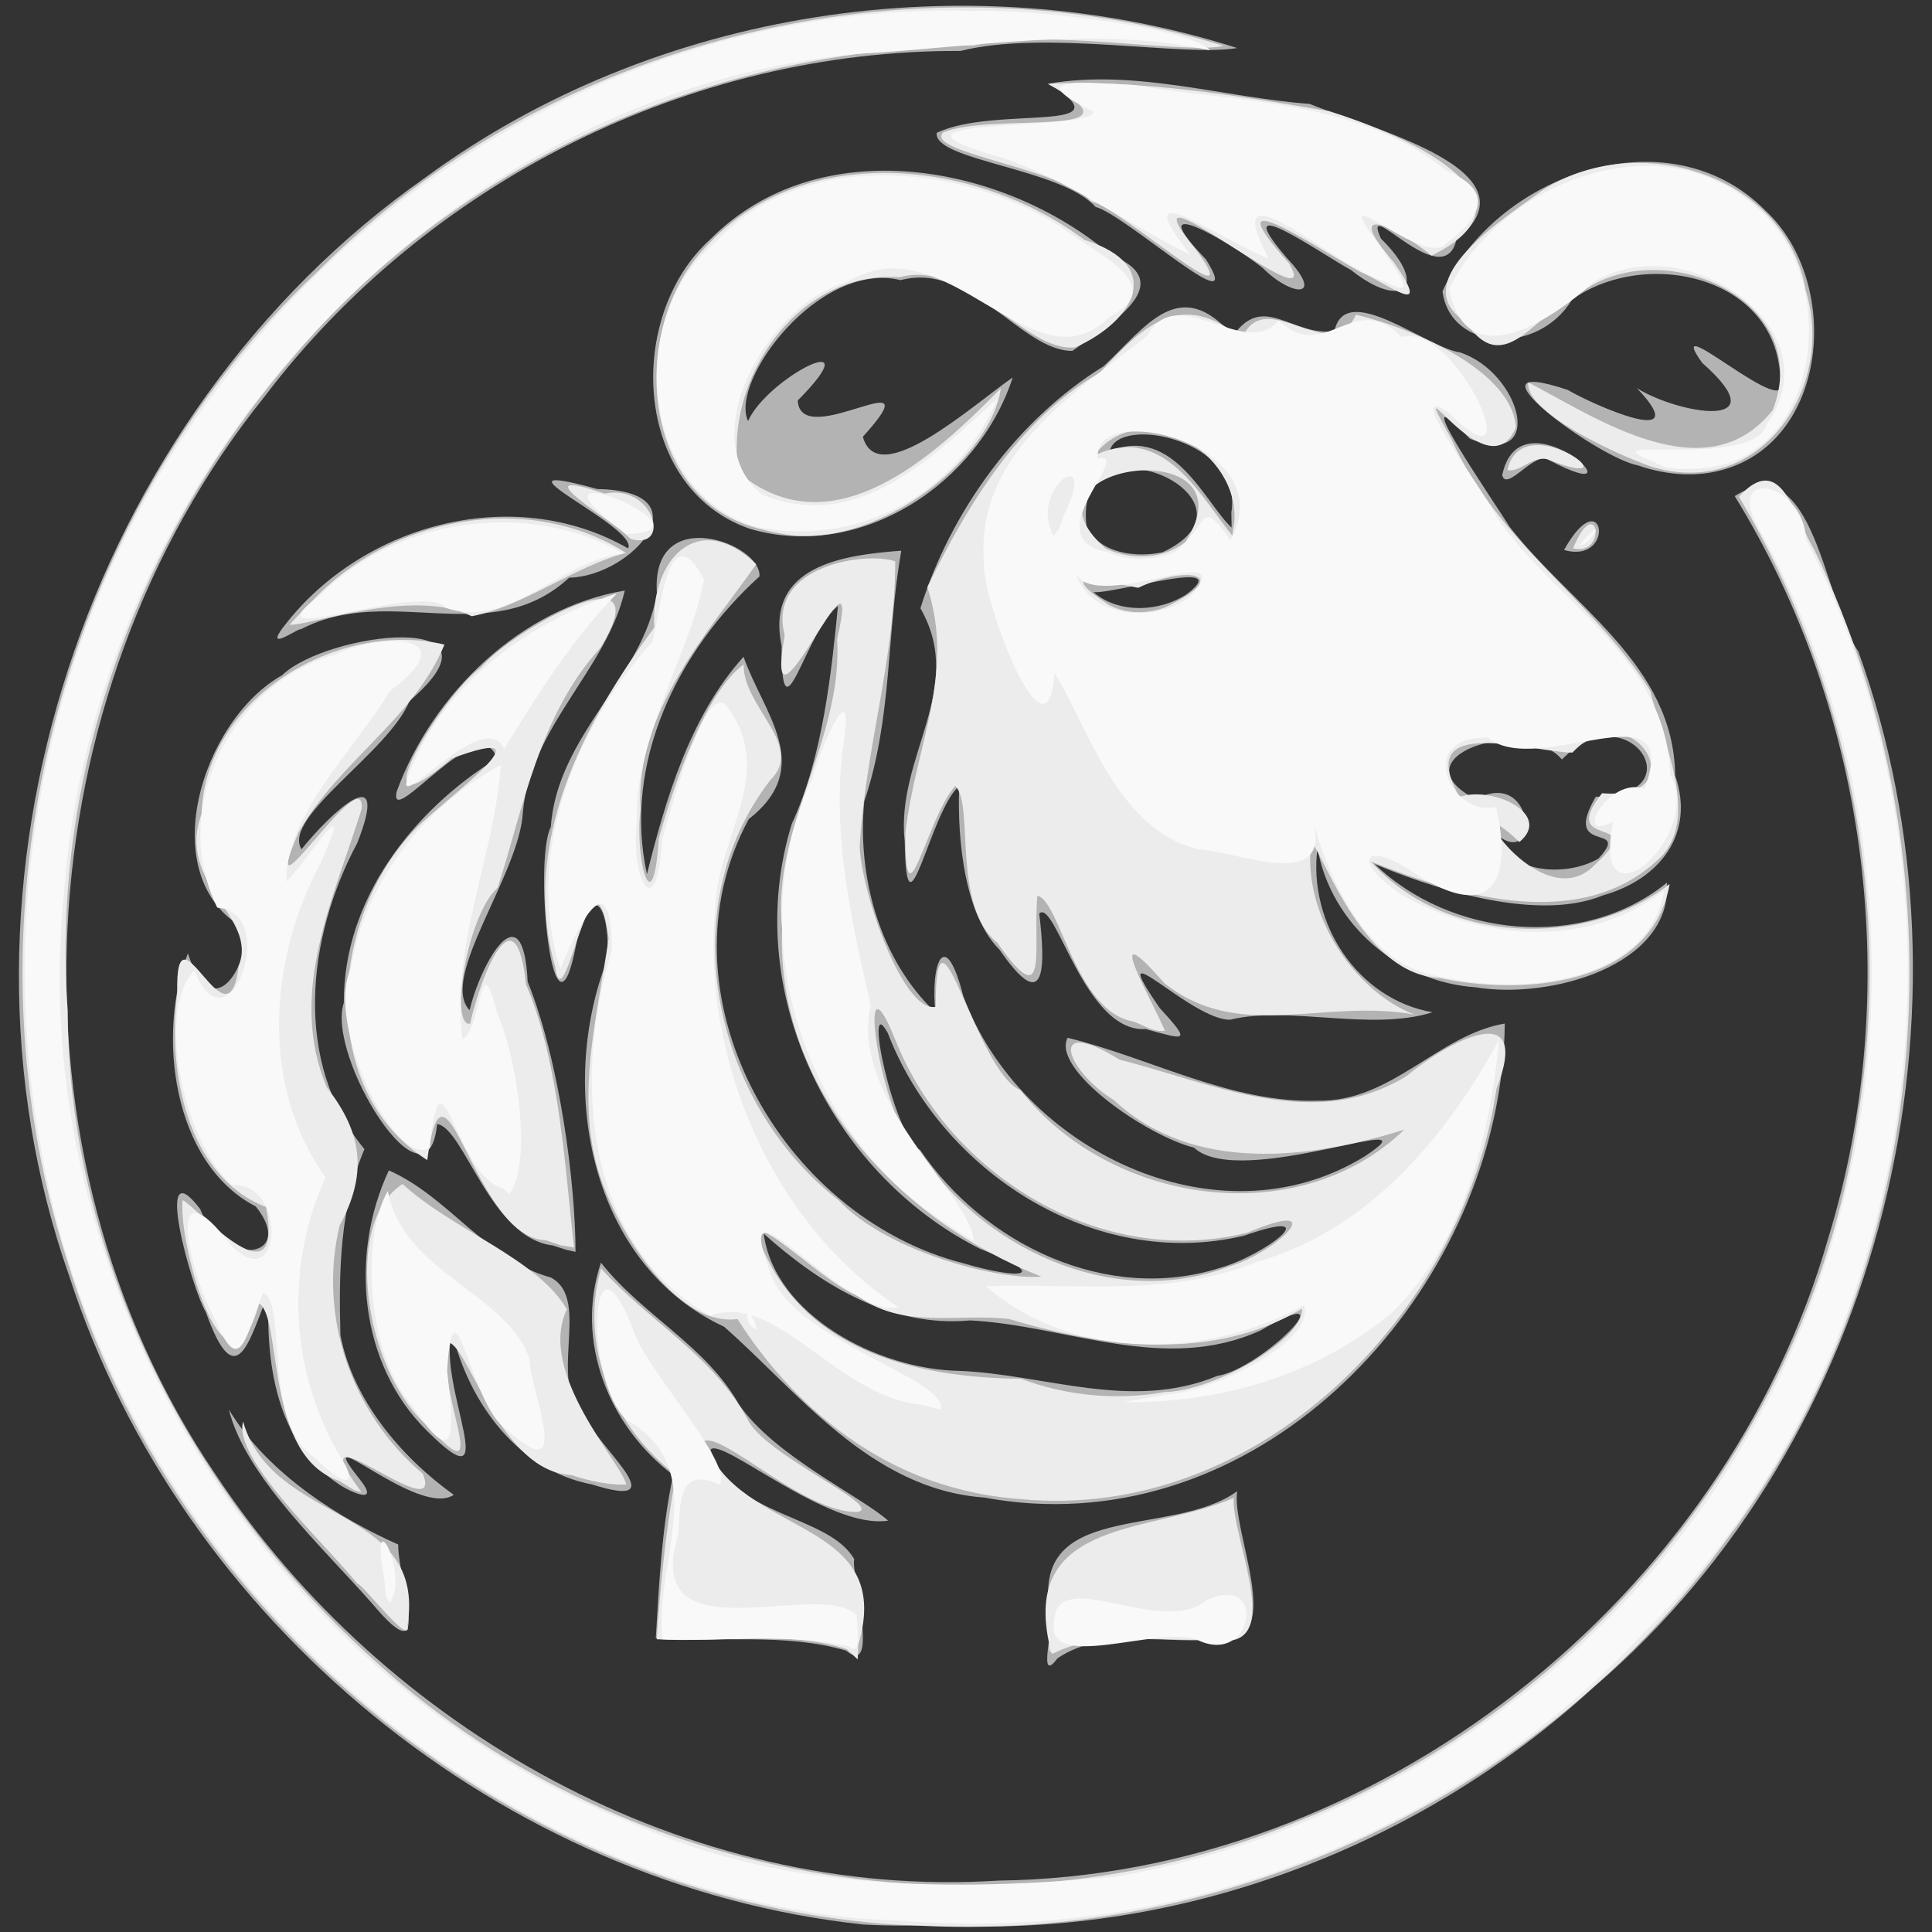 <?xml version="1.0" encoding="UTF-8" standalone="no"?>
<!-- Created with Inkscape (http://www.inkscape.org/) -->

<svg
   width="375"
   height="375"
   viewBox="0 0 99.219 99.219"
   version="1.1"
   id="svg5"
   xml:space="preserve"
   inkscape:export-filename="bitmap.png"
   inkscape:export-xdpi="96"
   inkscape:export-ydpi="96"
   inkscape:version="1.2.2 (732a01da63, 2022-12-09)"
   sodipodi:docname="drawing.svg"
   xmlns:inkscape="http://www.inkscape.org/namespaces/inkscape"
   xmlns:sodipodi="http://sodipodi.sourceforge.net/DTD/sodipodi-0.dtd"
   xmlns="http://www.w3.org/2000/svg"
   xmlns:svg="http://www.w3.org/2000/svg"><rect x="0" y="0" width="99.219" height="99.219" fill="#333333" stroke="none"/><sodipodi:namedview
     id="namedview7"
     pagecolor="#ffffff"
     bordercolor="#000000"
     borderopacity="0.25"
     inkscape:showpageshadow="2"
     inkscape:pageopacity="0.0"
     inkscape:pagecheckerboard="0"
     inkscape:deskcolor="#d1d1d1"
     inkscape:document-units="mm"
     showgrid="false"
     inkscape:zoom="1.5625561"
     inkscape:cx="198.71286"
     inkscape:cy="167.034"
     inkscape:window-width="1858"
     inkscape:window-height="1057"
     inkscape:window-x="1974"
     inkscape:window-y="-8"
     inkscape:window-maximized="1"
     inkscape:current-layer="svg5" /><defs
     id="defs2"><linearGradient
       id="linearGradient1079"
       inkscape:swatch="solid"><stop
         style="stop-color:#000000;stop-opacity:1;"
         offset="0"
         id="stop1077" /></linearGradient></defs><g
     inkscape:groupmode="layer"
     id="layer2"
     inkscape:label="Layer 2"
     style="display:inline"
     transform="translate(-15.643,0.742)"><path
       style="fill:#b3b3b3;stroke-width:0.265"
       d="M 59.982,98.093 C 41.446,96.102 24.96,82.521 19.209,64.824 12.106,44.666 20.04,20.615 37.488,8.375 49.283,-0.289 65.284,-2.704 79.176,1.724 76.397,2.197 69.35,0.775 64.966,1.875 51.101,1.81 37.579,8.607 29.223,19.634 16.797,35.084 15.518,58.501 26.706,74.971 35.415,88.125 50.973,96.864 66.913,95.837 86.31,95.604 104.255,81.346 109.545,62.804 c 3.857,-12.609 2.108,-26.832 -4.814,-38.068 4.078,-2.588 4.606,5.514 6.349,7.981 6.603,18.323 1.317,40.449 -13.596,53.192 -8.945,8.214 -21.172,12.819 -33.332,12.237 -1.39,-0.002 -2.782,0.029 -4.171,-0.053 z m 9.625,-15.842 c -1.223,-6.034 6.206,-3.955 9.571,-6.411 -0.307,2.019 2.494,7.728 -0.737,7.584 -2.811,0.326 -6.076,-0.641 -8.493,0.999 -1.051,1.428 -0.171,-1.701 -0.342,-2.172 z m -10.515,1.774 c -3.112,-0.918 -6.524,-0.411 -9.77,-0.637 0.169,-2.806 0.303,-5.626 0.892,-8.382 -3.308,-2.5 -5.066,-6.868 -3.709,-10.903 2.126,2.699 5.357,4.235 7.085,7.274 1.774,2.622 6.294,4.744 7.663,5.974 -3.065,0.483 -8.578,-4.331 -9.12,-3.643 1.086,3.479 6.055,3.308 7.379,5.621 -0.18,0.704 1.355,6.158 -0.421,4.696 z M 34.768,81.622 c -2.59,-2.946 -6.519,-6.545 -7.37,-9.973 1.997,3.33 5.775,5.632 8.696,6.929 -0.036,1.747 1.898,6.892 -1.326,3.043 z M 66.199,76.166 C 60.336,75.756 56.571,70.663 52.827,67.392 45.93,64.173 44.255,55.155 46.828,48.54 47.01,45.584 45.921,44.413 45.231,47.767 c -1.166,6.136 -2.21,-4.27 -1.3,-6.044 0.326,-4.716 4.741,-7.658 5.447,-12.001 -0.32,-4.669 5.393,-2.554 5.269,-0.861 -4.199,3.801 -7.04,9.567 -5.779,15.29 0.934,-3.752 2.193,-8.105 4.961,-11.161 1.02,2.913 3.695,5.646 0.267,8.335 -4.822,8.916 1.622,20.41 11.003,22.803 2.967,0.88 4.604,0.708 0.868,-0.74 -7.786,-3.928 -12.277,-13.383 -9.659,-21.828 1.606,-3.437 2.053,-7.961 2.369,-11.179 -1.649,1.205 -2.914,7.291 -2.896,2.038 -0.855,-4.16 3.248,-4.657 6.148,-4.88 -0.774,4.383 -0.455,8.579 -1.901,12.875 -0.373,3.873 0.789,8.121 3.657,10.84 -0.276,-2.426 0.469,-4.57 1.429,-0.839 2.896,7.869 13.053,12.862 20.597,8.239 4.024,-2.631 -6.358,1.78 -8.75,-0.458 -2.46,-0.617 -7.331,-4.011 -6.49,-5.642 4.287,1.046 8.406,3.384 12.877,3.229 3.765,0.067 6.158,-3.382 9.574,-3.96 -0.129,12.497 -10.653,25.048 -23.674,24.67 -1.023,-0.029 -2.043,-0.139 -3.049,-0.328 z m 11.955,-6.247 c 2.297,-0.353 6.942,-5.086 2.221,-2.332 -4.952,2.243 -9.963,-0.273 -14.913,-0.518 -4.105,0.382 -7.686,-1.853 -10.601,-4.456 0.569,4.185 5.832,6.961 10.01,7.045 4.455,0.172 8.848,2.093 13.283,0.261 z m 0.136,-5.545 c 2.32,-0.65 5.621,-3.189 1.252,-1.659 -7.678,1.836 -15.56,-3.271 -18.31,-10.413 -1.276,-2.309 0.303,5.357 1.662,6.01 3.298,4.853 9.599,7.9 15.396,6.062 z M 32.978,75.435 c -3.195,-2.169 -3.688,-6.253 -3.541,-9.798 -0.989,2.434 -1.653,5.392 -3.22,1.012 -0.727,-1.184 -2.758,-8.511 -0.301,-5.31 1.279,3.156 4.973,2.494 2.862,-0.123 -4.314,-2.228 -5.081,-8.923 -3.486,-12.995 1.313,4.01 3.284,0.294 2.872,-1.295 -4.642,-2.649 -2.203,-10.636 1.96,-12.987 2.32,-2.234 12.052,-3.399 6.552,1.315 -1.068,2.638 -6.567,5.966 -5.549,7.617 1.504,-1.869 4.62,-4.79 2.864,-0.32 -2.583,4.822 -3.323,11.254 0.368,15.722 -1.259,2.966 -1.326,6.302 -1.232,9.561 0.634,3.3 3.094,6.242 5.819,8.192 -1.825,1.239 -7.525,-4.187 -4.821,-0.79 1.161,1.472 -0.772,0.497 -1.148,0.197 z m 13.071,0.058 c -3.8,-0.711 -6.326,-4.217 -7.182,-7.794 -0.831,2.527 2.789,9.118 -1.29,5.045 -3.494,-3.431 -3.988,-9.061 -1.964,-13.381 3.109,1.379 4.979,4.585 8.313,5.5 2.186,1.151 -0.368,5.541 1.907,7.394 0.786,1.547 4.473,4.583 0.216,3.236 z M 44.04,63.22 c -3.213,-0.362 -4.57,-6.063 -5.949,-6.235 -0.486,4.949 -5.725,-3.485 -4.789,-6.234 -0.029,-5.282 3.521,-9.848 7.845,-12.53 -0.724,-2.682 -5.563,3.75 -5.135,1.696 1.834,-5.038 6.399,-9.448 11.718,-10.33 -0.949,4.077 -4.825,6.961 -5.235,11.375 -0.142,3.151 -4.328,8.532 -2.735,10.177 0.577,-2.439 2.746,-6.26 2.982,-1.469 1.654,4.125 2.453,10.364 2.458,13.877 l -0.501,-0.111 z m 30.427,-11.113 c -3.145,0.175 -4.619,-6.721 -5.453,-5.936 0.323,2.722 0.358,5.336 -2.039,1.861 -2.07,-2.068 -2.149,-6.702 -2.07,-8.418 -1.536,1.354 -2.718,8.352 -2.799,2.875 -0.489,-4.371 3.184,-7.841 0.806,-11.994 1.541,-4.938 4.928,-9.658 9.409,-12.429 2.194,-2.047 3.895,-4.737 6.643,-1.561 1.591,-2.254 3.016,0.051 5.211,-0.244 0.561,-2.632 4.684,0.832 6.437,1.093 3.104,1.003 4.506,5.991 0.517,4.435 -3.6,-3.78 1.226,3.208 2.043,4.527 3.131,4.038 8.439,7.059 8.5,12.77 1.035,2.991 -0.794,5.33 -3.689,6.148 -3.631,1.501 -9.355,-0.607 -11.751,-1.607 3.903,3.77 10.681,4.47 15.02,0.96 0.274,4.278 -6.029,6.005 -9.81,5.376 -3.965,-0.269 -7.425,-3.202 -8.14,-7.138 -0.496,3.805 2.039,7.752 5.912,8.419 -3.184,1.001 -7.372,-0.359 -10.393,0.382 -2.012,0.047 -6.627,-4.946 -3.618,-0.598 1.677,1.825 1.306,1.628 -0.735,1.077 z m 23.267,-8.758 c 1.756,-1.9 -1.934,-0.096 -0.14,-3.174 5.181,0.004 1.668,-5.407 -1.737,-1.914 -1.982,-2.315 -8.631,-0.104 -4.418,2.04 3.031,-1.63 3.298,3.556 1.126,1.866 0.619,2.045 3.629,2.094 5.169,1.182 z M 76.608,29.761 c 2.804,-2.163 -5.38,0.544 -4.966,-0.233 1.3,1.279 3.518,1.19 4.966,0.233 z M 75.361,27.615 c 5.773,-2.725 -4.667,-7.383 -3.917,-1.314 0.661,1.394 2.577,1.613 3.917,1.314 z m 3.519,-2.051 c 0.627,-3.705 -5.829,-5.028 -6.245,-3.138 3.286,-1.362 4.931,2.715 6.258,3.926 z m -48.825,6.085 c 3.963,-5.415 11.882,-7.647 17.845,-4.227 0.58,-1.106 -7.853,-4.774 -1.58,-3.048 5.556,0.089 1.833,4.479 -1.447,4.552 -4.064,3.743 -9.209,0.251 -13.792,2.657 -0.014,-0.135 -1.72,1.101 -1.025,0.066 z M 95.965,27.503 c 2.046,-3.67 2.715,0.768 0,0 z M 54.137,26.41 C 48.108,24.31 47.773,15.466 52.121,11.549 57.682,5.944 67.147,7.635 72.701,12.36 c 3.658,1.455 -0.253,3.656 -1.986,4.918 -2.629,0.016 -5.189,-4.593 -8.825,-3.633 -4.178,-1.025 -8.795,5.183 -7.831,7.236 0.989,-2.231 6.442,-4.984 2.553,-1.055 0.137,2.695 7.132,-2.331 3.344,1.862 0.765,2.806 5.646,-1.629 7.696,-3.046 -1.766,5.445 -7.81,9.463 -13.515,7.768 z m 38.653,-2.749 c 0.934,-4.504 7.637,1.99 2.391,-0.784 -0.689,-0.508 -2.169,1.675 -2.391,0.784 z m 6.976,-0.502 c -2.097,-0.388 -9.371,-5.797 -3.617,-3.879 1.235,0.731 6.638,3.146 3.558,-0.088 2.133,1.336 7.348,2.222 3.354,-1.298 -2.212,-3.081 4.789,3.342 4.01,0.811 -0.176,-5.31 -6.934,-6.736 -10.693,-4.061 -1.755,2.896 -6.26,2.648 -6.655,-0.427 2.677,-5.972 11.606,-9.208 16.593,-4.133 4.018,3.737 3.24,12.351 -2.796,13.437 -1.255,0.22 -2.557,0.053 -3.754,-0.362 z M 80.487,13.016 c -1.768,-1.41 -6.374,-4.02 -2.916,-0.443 2.223,3.519 -4.121,-2.294 -5.663,-2.686 -1.764,-1.994 -8.33,-2.378 -8.159,-3.805 2.977,-1.436 9.958,0.106 5.765,-2.532 4.467,-0.756 8.949,0.714 13.387,1.044 2.94,1.219 11.973,3.408 7.536,6.981 -0.675,2.87 -4.956,-2.485 -3.876,-0.064 2.545,2.497 1.1,3.713 -1.535,1.615 -1.418,-0.758 -6.51,-4.353 -3.294,-0.615 1.998,2.124 0.24,1.993 -1.246,0.505 z"
       id="path4764" /><path
       style="fill:#ececec;stroke-width:0.265"
       d="M 60.378,97.998 C 41.445,96.189 24.568,82.088 19.076,63.938 13.415,46.364 18.531,25.84 32.001,13.157 43.89,1.246 62.401,-3.352 78.479,1.613 76.527,2.073 69.47,0.709 65.649,1.593 52.428,1.728 39.307,7.423 30.72,17.574 c -7.951,9.172 -12.497,21.404 -11.6,33.587 0.009,12.554 6.24,24.719 15.44,33.084 12.581,11.728 31.956,15.136 47.817,8.52 14.991,-5.96 26.421,-20.131 28.685,-36.163 1.78,-10.9 -0.477,-22.356 -6.115,-31.837 2.206,-2.414 2.832,1.062 3.865,2.72 7.778,16.056 6.283,36.471 -4.49,50.835 C 94.889,91.453 78.606,99.111 62.475,98.129 61.775,98.107 61.075,98.071 60.378,97.998 Z M 59.122,83.949 c -3.059,-0.999 -6.516,-0.312 -9.751,-0.507 0.187,-2.826 0.47,-5.646 0.982,-8.433 -3.193,-2.435 -4.986,-6.652 -3.843,-10.608 2.459,2.717 5.711,4.437 7.513,7.721 0.829,1.851 7.097,4.504 5.653,4.786 -2.725,0.058 -6.865,-4.088 -7.888,-3.64 1.811,4.973 9.89,3.869 7.932,10.47 l -0.029,0.74 z m 10.385,-0.356 c -1.324,-6.403 5.395,-5.58 9.494,-7.414 -0.129,2.136 2.869,8.114 -1.114,7.263 -2.73,0.166 -5.705,-0.522 -8.196,0.751 L 69.547,84.017 Z M 34.002,80.589 c -1.836,-2.242 -6.413,-6.461 -5.873,-8.322 1.509,5.321 9.417,4.262 8.443,10.443 0.249,1.266 -2.288,-2.101 -2.57,-2.121 z m 31.006,-4.834 c -4.862,-1.19 -8.867,-4.62 -11.491,-8.758 -2.876,0.4 -5.678,-3.805 -6.755,-6.525 -1.782,-4.218 -0.475,-8.767 0.14,-13.034 -0.819,-5.768 -2.282,4.654 -2.748,1.472 -1.807,-6.341 1.458,-12.534 5.089,-17.422 -0.197,-3.567 2.297,-6.106 5.237,-3.253 -2.419,3.449 -6.257,7.6 -5.942,12.605 -0.317,2.496 0.641,6.092 0.94,1.469 0.808,-2.879 2.419,-7.536 4.357,-8.923 -0.044,2.183 3.167,4.162 1.372,5.93 -5.161,6.658 -2.882,16.656 3.533,21.606 2.378,2.544 8.008,4.083 10.383,3.896 -7.281,-2.869 -13.663,-9.618 -13.312,-17.868 -0.558,-5.255 3.14,-9.656 2.823,-14.873 1.482,-6.34 -3.9,6.557 -2.692,-0.198 -0.954,-3.641 4.33,-4.315 5.676,-3.787 -0.003,5.013 -1.546,9.644 -1.827,14.664 0.127,2.461 2.245,8.518 3.901,8.208 0.021,-6.61 2.058,3.353 4.364,4.284 4.565,5.839 14.204,7.325 19.705,2.023 -4.84,1.516 -10.847,2.268 -14.911,-1.514 -2.493,-1.545 -3.471,-4.404 0.298,-2.077 4.765,1.205 10.026,3.75 14.735,0.834 1.983,-1.666 6.52,-4.213 4.608,0.672 -1.668,11.545 -12.221,22.203 -24.396,21.062 -1.041,-0.076 -2.077,-0.232 -3.088,-0.493 z m 10.451,-5.008 c 2.544,-0.048 7.145,-2.711 7.052,-4.28 -4.595,2.744 -10.203,1.979 -15.059,0.525 -2.628,-0.298 -5.489,0.543 -7.756,-1.195 -1.963,-0.655 -7.018,-6.135 -4.331,-1.31 2.597,4.453 7.953,5.535 12.704,5.578 2.356,0.882 4.908,1.124 7.389,0.682 z m 3.257,-6.431 c 2.489,-0.712 5.463,-3.639 0.972,-1.748 -7.497,1.844 -15.279,-2.91 -18.065,-9.907 -2.106,-5.251 -0.751,4.159 1.044,5.476 3.242,5.173 10.101,8.439 16.049,6.179 z M 33.057,75.307 c -3.853,-1.286 -2.886,-8.302 -4.103,-9.114 -1.646,5.855 -4.164,-2.911 -3.935,-5.299 0.542,0.153 5.255,5.626 4.286,0.352 -4.087,-1.58 -5.068,-7.033 -4.559,-10.978 -0.13,-5.098 2.625,3.168 3.155,-1.406 1.023,-2.557 -3.243,-4.175 -1.908,-7.795 0.163,-5.938 7.004,-10.011 12.475,-8.705 -1.568,3.819 -5.482,6.049 -7.482,9.635 -2.328,5.335 3.403,-3.866 3.234,-1.21 -1.419,4.586 -3.845,9.465 -1.791,14.319 1.862,2.374 2.078,4.464 0.655,7.089 -1.121,4.666 0.617,9.673 4.276,12.753 1.179,2.983 -6.735,-3.932 -3.156,0.939 L 33.825,75.778 33.057,75.307 Z M 44.955,75.003 c -3.532,-0.174 -5.133,-6.264 -6.194,-6.775 -1,1.935 2.391,8.158 -1.071,4.334 -3.241,-2.656 -4.551,-10.474 -1.371,-12.498 2.523,2.335 6.961,3.849 8.435,6.438 -1.559,3.261 2.826,7.899 3.052,8.997 -0.972,0.027 -1.931,-0.197 -2.85,-0.496 z M 43.671,62.951 c -3.737,-0.109 -5.195,-10.866 -6.087,-4.115 -5.744,-3.657 -4.969,-12.5 -0.623,-16.986 1.401,-1.474 7.342,-5.674 1.869,-3.634 -5.087,4.347 -0.511,-3.235 1.503,-4.67 1.522,-1.867 9.398,-6.323 6.141,-1.015 -3.132,3.436 -3.931,8.134 -5.27,12.311 -1.573,1.397 -2.492,7.127 -1.42,6.993 0.568,-2.542 2.346,-6.969 2.875,-2.011 1.762,4.08 2.025,9.88 2.47,13.499 L 44.443,63.209 Z M 73.872,51.727 c -3.038,-0.528 -3.772,-6.215 -4.954,-6.469 -0.251,2.57 0.638,6.261 -2.049,2.426 -2.376,-1.928 -1.17,-7.115 -2.167,-8.062 -1.455,1.58 -2.595,7.615 -2.561,2.405 0.511,-4.486 2.578,-8.15 1.125,-12.618 2.046,-4.19 4.697,-8.613 8.873,-11.024 2.389,-2.612 4.227,-4.201 7.286,-1.756 1.194,-2.817 4.572,1.563 5.854,-1.211 3.124,0.76 8.037,2.944 8.212,5.788 -1.448,3.51 -5.918,-4.113 -3.296,0.631 2.271,5.16 7.273,8.25 10.197,12.896 0.586,2.489 2.49,6.237 0.665,8.408 -3.989,4.123 -10.521,2.158 -15.009,0.359 3.711,4.204 10.936,4.553 15.342,1.157 -0.948,5.263 -7.583,5.755 -11.842,4.817 -3.794,-0.154 -5.8,-5.994 -6.56,-7.012 -0.516,3.812 2.303,7.758 5.286,8.894 -4.741,-0.827 -8.992,1.434 -12.83,-1.603 -3.336,-3.805 -0.72,0.718 0.026,2.439 -0.584,0.088 -1.082,-0.282 -1.6,-0.465 z m 23.659,-8.043 c 2.966,-2.705 -1.989,-0.666 0.386,-3.69 4.991,0.403 1.566,-5.366 -1.521,-2.087 -2.064,-0.005 -8.249,-2.055 -5.798,2.277 1.697,-0.581 4.803,0.884 3.076,2.315 -3.549,-3.369 1.065,4.075 3.857,1.185 z M 75.508,30.439 c 3.603,-1.748 1.011,-2.15 -1.408,-0.995 -1.686,-0.298 -4.451,-1.067 -1.536,0.864 0.897,0.493 2.004,0.495 2.944,0.131 z m 1.019,-3.361 c 3.66,-5.69 -9.245,-4.113 -4.094,0.353 1.279,0.596 2.967,0.569 4.094,-0.353 z m 2.503,-0.984 c 0.314,-3.637 -4.786,-6.632 -7.227,-3.414 3.58,-1.795 5.552,2.165 7.121,4.08 z m -47.363,4.039 c 4.037,-4.315 11.038,-5.697 16.126,-2.482 -2.65,0.693 -5.283,2.756 -7.923,3.254 -2.958,-1.492 -8.324,0.495 -9.36,0.439 l 0.508,-0.545 0.648,-0.666 z m 64.76,-2.716 c 1.241,-2.991 1.825,0.436 0,0 z m -48.88,-0.908 c -1.262,-0.99 -4.937,-3.283 -0.86,-1.901 2.531,-0.517 3.464,2.9 1.367,2.337 -0.169,-0.145 -0.338,-0.291 -0.506,-0.436 z m 7.191,-0.073 c -6.272,-1.469 -6.821,-10.335 -2.895,-14.446 4.994,-5.555 13.94,-4.57 19.494,-0.412 4.196,1.311 2.556,4.171 -0.474,5.52 -2.65,0.26 -5.429,-4.536 -9.035,-3.603 -5.2,-0.364 -9.037,5.256 -8.248,10.042 4.824,4.013 10.087,-0.893 13.46,-4.335 -0.452,3.404 -5.689,7.704 -10.168,7.573 -0.728,0.005 -1.435,-0.173 -2.137,-0.338 z M 93.055,23.396 c 0.784,-3.425 6.851,1.323 2.116,-0.529 -0.764,-0.286 -1.472,0.691 -2.116,0.529 z m 7.408,-0.169 c -1.991,-0.698 -6.515,-2.829 -6.335,-4.333 3.561,1.867 9.157,5.689 12.55,1.432 2.227,-5.619 -5.673,-9.155 -9.866,-6.041 -2.194,0.824 -3.862,4.585 -5.888,1.516 -3.273,-2.126 2.167,-5.441 3.912,-6.755 4.817,-3.15 12.522,-0.905 13.548,5.155 1.525,4.976 -2.352,10.734 -7.92,9.025 z M 85.514,13.226 C 83.506,12.153 77.705,8.176 81.822,12.756 83.947,16.241 72.687,6.721 77.112,12.147 79.879,15.983 73.223,9.943 71.662,9.586 70.127,7.876 63.17,7.109 64.064,6.073 c 2.469,-1.104 10.879,0.419 5.38,-2.509 4.649,-0.225 9.763,0.593 14.475,1.41 3.297,1.005 11.456,4.358 5.244,7.409 -1.893,-1.542 -4.668,-2.792 -1.934,0.35 2.11,3.053 -0.391,1.028 -1.716,0.492 z"
       id="path4761" /><path
       style="fill:#f9f9f9;stroke-width:0.265"
       d="M 58.13,97.592 C 38.186,94.739 21.285,78.199 17.781,58.398 15.209,44.821 18.432,30.199 26.851,19.178 35.755,7.029 50.545,-0.651 65.693,-0.175 69.301,-0.28 76.914,0.775 77.782,1.841 71.789,0.547 65.589,1.706 59.535,2.033 37.958,4.191 20.474,23.803 18.93,45.119 c -2.07,20.145 10.565,40.632 29.446,47.885 7.673,3.405 16.242,3.37 24.438,2.652 14.158,-2.402 26.902,-11.599 33.542,-24.338 7.263,-13.691 7.227,-30.952 -0.193,-44.574 -2.273,-3.625 2.09,-2.833 2.231,0.208 9.225,18.016 6.11,41.792 -8.359,56.192 -9.63,10.263 -23.911,15.888 -37.962,14.757 -1.317,-0.054 -2.64,-0.106 -3.944,-0.311 z m 1.114,-13.781 c -3.105,-0.698 -6.394,-0.242 -9.581,-0.369 -0.43,-4.109 2.592,-8.678 -1.843,-11.274 -2.188,-1.957 -1.944,-10.826 0.439,-4.352 0.853,2.096 4.989,6.562 4.357,7.693 -2.131,-0.982 -2.044,0.886 -2.136,2.524 -1.999,6.511 7.276,2.224 9.161,4.18 -0.024,0.237 0.321,2.261 -0.397,1.598 z m 10.528,-1.286 c 0.123,-2.944 5.556,0.828 7.805,-1.072 3.205,-1.525 2.436,3.504 -0.508,1.989 -1.98,-0.689 -7.766,1.743 -7.297,-0.917 z M 35.375,80.288 c -0.812,-4.203 1.329,-0.2 0.28,1.301 l -0.2,-0.373 -0.08,-0.928 z m -3.456,-6.092 c -2.887,-1.75 -1.478,-8.106 -2.767,-8.541 -0.948,2.461 -1.223,4.359 -2.509,1.267 -1.355,-2.483 -2.561,-8.2 0.896,-3.677 2.603,2.61 2.867,-3.329 0.007,-3.121 -2.636,-2.519 -3.829,-9.087 -1.924,-11.024 1.725,4.409 4.468,-2.986 1.181,-3.229 -2.516,-5.114 0.731,-11.524 6.107,-13.014 2.434,-1.145 6.691,-1.029 2.768,1.879 -1.854,3.053 -5.431,6.459 -5.322,9.794 1.276,-1.337 3.552,-5.063 1.77,-0.978 -2.664,4.933 -3.155,11.457 0.238,16.171 -2.179,4.753 -1.795,10.373 1.023,14.79 0.779,1.673 -1.198,0.084 -1.469,-0.316 z m 9.741,-1.536 c -1.832,-1.082 -2.712,-8.379 -3.055,-3.016 0.245,2.395 0.715,5.585 -1.743,1.871 -2.456,-2.788 -2.657,-8.762 -1.301,-11.1 0.78,4.246 6.196,5.26 7.283,8.677 -0.026,1.437 2.372,6.839 -1.183,3.567 z m 21.232,-1.276 C 58.597,70.952 55.486,65.542 52.105,66.834 45.632,63.148 45.042,54.503 47.067,48.081 c -0.028,-5.463 -2.272,1.15e-4 -2.648,0.953 -1.867,-5.959 0.749,-12.373 4.74,-16.843 0.422,-1.708 0.833,-6.619 2.644,-3.162 -0.684,3.693 -3.608,8.125 -3.457,12.476 -0.341,2.861 1.048,5.428 1.301,0.849 0.515,-1.716 2.166,-7.91 3.257,-6.902 2.709,3.406 -0.448,6.805 -0.535,10.501 -0.693,7.749 2.985,16.188 9.409,20.434 -2.729,0.649 -8.766,-7.449 -6.585,-1.817 1.028,3.519 9.233,5.489 8.75,7.079 l -1.052,-0.265 z m 12.647,-0.513 c 2.459,-0.138 7.736,-2.784 7.063,-4.582 -5.001,2.774 -11.864,2.892 -16.319,-0.971 4.595,-0.177 9.434,0.575 13.862,-1.245 5.733,-1.595 9.751,-6.389 12.488,-11.418 -0.48,4.915 -1.785,10.28 -5.408,13.928 -3.855,3.276 -8.881,4.749 -13.882,4.68 0.732,-0.13 1.464,-0.26 2.196,-0.391 z M 54.051,67.132 c -0.293,-1.633 1.098,1.428 0,0 z M 64.215,62.083 C 56.858,57.364 53.616,47.218 57.372,39.212 c 0.388,-1.496 2.266,-5.898 1.551,-1.497 -0.549,4.478 0.444,8.844 1.435,13.17 -1.13,4.836 5.176,9.776 5.284,12.096 C 65.151,62.706 64.689,62.385 64.215,62.083 Z M 41.451,60.279 C 38.999,59.613 38.288,52.361 37.709,58.221 c -1.821,1.004 -5.396,-6.395 -4.034,-9.266 0.702,-4.427 3.812,-8.319 7.688,-10.414 -0.329,4.74 -2.607,9.344 -1.965,14.087 1.035,-0.639 0.859,-5.032 1.792,-1.289 1.092,2.48 1.759,7.716 0.616,9.228 z M 89.82,49.448 c -4.152,-0.477 -6.067,-5.477 -6.749,-8.052 0.995,3.773 -3.923,1.55 -5.872,1.49 -4.261,-1.044 -5.698,-6.407 -7.401,-9.066 -0.351,5.189 -3.761,-3.861 -3.621,-5.641 -0.462,-5.6 4.601,-8.691 8.379,-11.675 1.566,-2.868 4.972,1.302 6.759,-0.787 2.382,2.287 3.857,-1.649 6.312,0.851 2.839,-0.834 6.826,8.305 2.385,3.855 -2.533,-1.72 2.037,4.281 2.512,5.431 3.037,4.351 8.736,7.271 8.891,13.18 1.788,3.19 -4.125,8.223 -2.924,2.415 -2.19,1.148 -0.178,-2.376 1.604,-1.673 2.048,-5.483 -5.466,-0.491 -8.049,-2.637 -3.798,-0.072 -1.887,4.12 0.432,3.563 0.841,3.689 -0.123,6.017 -4.143,3.428 -2.645,-1.799 -3.354,-0.721 -0.709,1.082 4.129,2.341 9.544,2.805 13.474,-0.222 -0.788,4.784 -7.4,5.368 -11.279,4.458 z M 76.764,29.896 c 2.776,-3.139 -4.693,0.888 -5.873,-1.166 0.801,2.343 4.142,2.515 5.873,1.166 z m -0.813,-2.267 c 1.744,-1.293 1.287,-2.985 2.881,-0.613 2.768,-4.979 -7.143,-7.281 -6.811,-4.212 1.953,-0.389 -3.371,4.146 0.538,4.816 1.072,0.489 2.314,0.425 3.392,0.01 z m -5.662,-1.933 c 1.869,-3.861 -1.924,-1.317 -0.525,1.079 l 0.251,-0.347 z M 36.564,39.256 c 1.663,-4.747 6.11,-8.009 10.761,-9.524 -2.31,2.375 -4.113,5.247 -5.786,7.979 -1.023,-2.226 -5.596,3.396 -4.974,1.544 z m -4.554,-9.369 c 4.037,-4.043 10.67,-4.997 15.668,-2.213 -3.265,0.38 -5.88,3.911 -9.11,2.811 -1.187,-1.45 -10.428,2.286 -6.558,-0.598 z m 64.748,-2.637 c 1.595,-1.907 0.509,0.178 0,0 z M 46.699,25.806 c -3.689,-3.17 5.867,0.798 1.115,0.878 l -0.516,-0.397 z m 7.788,0.506 c -6.065,-1.798 -6.674,-10.84 -2.161,-14.542 4.444,-4.902 12.595,-4.168 17.801,-0.864 1.47,1.214 5.74,2.977 2.5,4.617 -3.896,3.95 -8.351,-4.959 -13.49,-1.774 -4.001,1.038 -7.997,8.04 -4.343,10.914 4.957,2.006 8.746,-1.977 12.059,-4.908 -2.025,4.842 -7.189,7.647 -12.365,6.556 z M 100.666,23.017 c -3.995,-1.555 5.047,0.435 5.727,-1.992 3.533,-5.028 -4.4,-10.163 -8.928,-7.258 -2.22,1.984 -6.547,4.846 -7.401,0.318 2.734,-5.561 10.994,-8.691 15.908,-4.065 4.301,3.699 3.214,13.159 -3.325,13.311 -0.668,0.018 -1.384,0.067 -1.982,-0.313 z M 86.755,13.708 C 84.51,13.175 77.98,7.205 80.795,12.534 78.675,11.788 73.186,7.801 76.771,12.331 74.214,11.174 70.071,8.139 66.495,7.176 c -6.664,-1.951 5.393,-1.153 5.294,-2.186 -3.931,-1.929 -0.092,-1.456 2.047,-1.367 5.463,0.929 11.492,0.709 16.067,4.384 2.509,1.056 1.834,2.376 0.012,3.755 -1.148,1.356 -6.563,-4 -3.283,0.274 0.251,0.557 2.252,2.838 0.122,1.672 z"
       id="path4757"
       sodipodi:nodetypes="cssssssssssssssssscssssssscssssccsscssssssssscccsssssssssscsssssssssssssscscssssssscscssssscsssssssssscsssscssssssssscssscsssssssssssssssscssssscccssscssscssssssssssssssssscscsscsssscsssscsssssssssssssssssscsssssscsssssssscsscsssssscsssscssssssscsscsssssssssscsscsssssssssccsssssssssscsscsccscssssssssssssssssscssssscscsscssscccsssssssssssssccssscsssscsssssssssssssssssssssssssssssssssssssssscsssscccsssss" /></g></svg>
